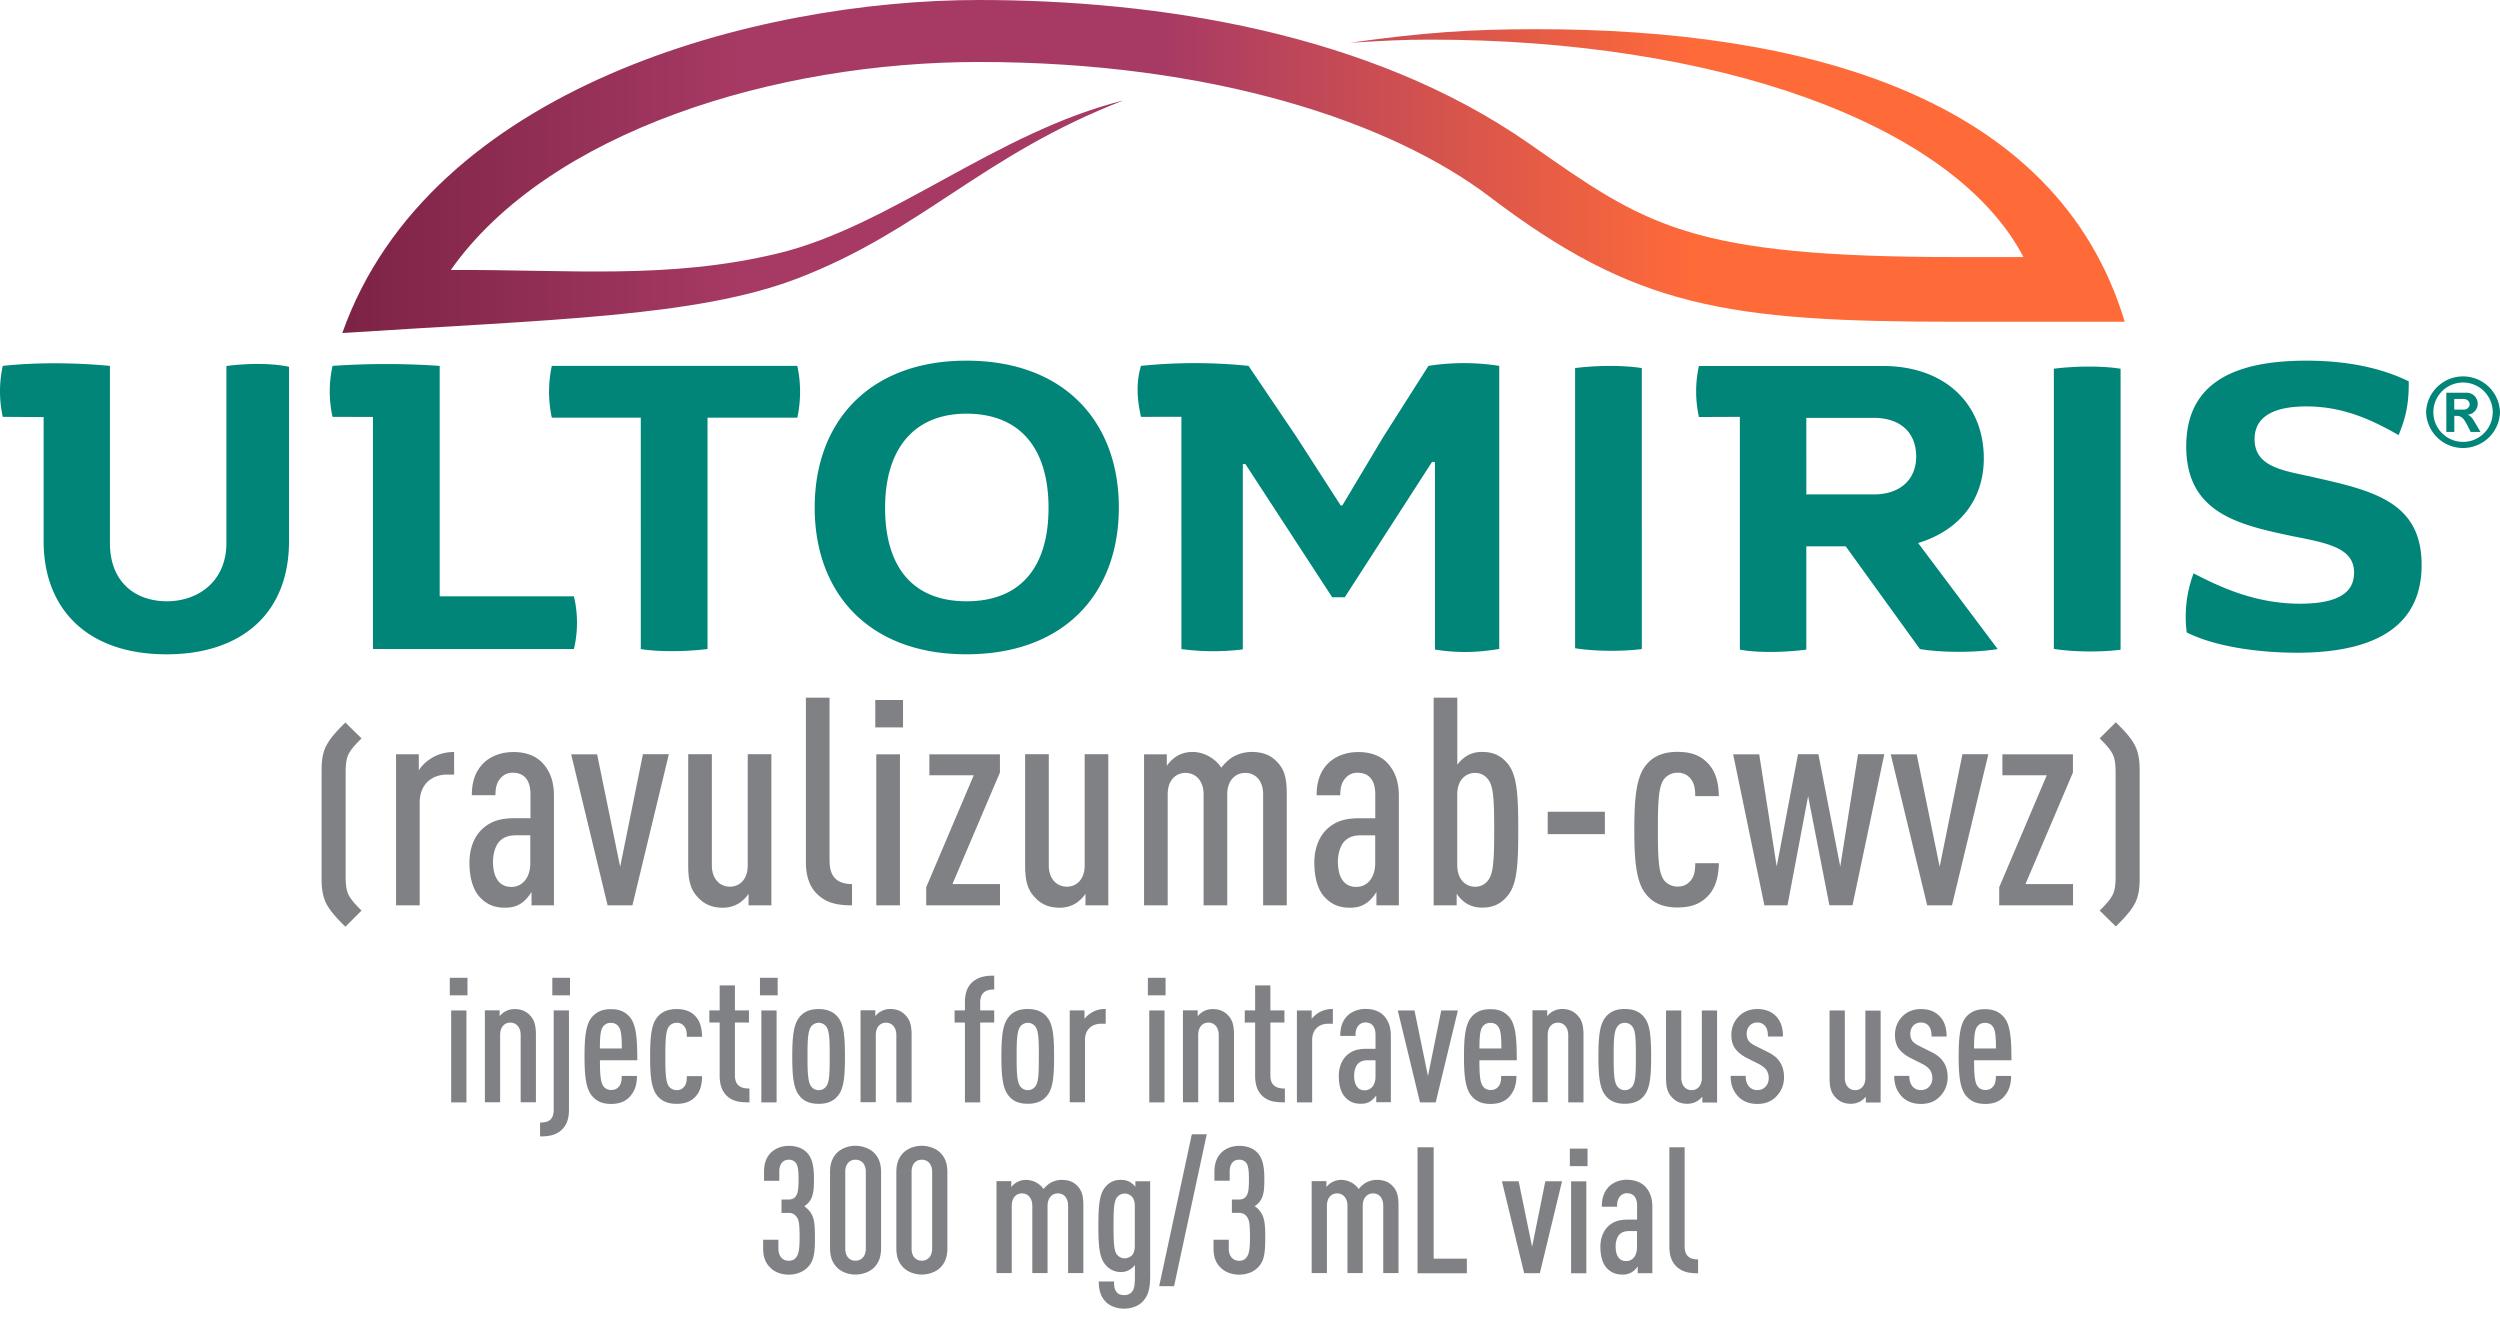 <svg width="136" height="72" viewBox="0 0 136 72" xmlns="http://www.w3.org/2000/svg">
    <defs>
        <linearGradient x1="-.002%" y1="49.998%" x2="100.005%" y2="49.998%" id="tfh85p6ixa">
            <stop stop-color="#7D2346" offset="0%"/>
            <stop stop-color="#A73A64" offset="22.5%"/>
            <stop stop-color="#A73A64" offset="46%"/>
            <stop stop-color="#FF6A39" offset="76%"/>
        </linearGradient>
    </defs>
    <g fill-rule="nonzero" fill="none">
        <path d="M24.544 54.97h.83v5h-.83v-5zm3.448-.076c-.196 0-.386.053-.55.155-.08.049-.187.138-.262.235v-.32h-.803v5.001h.83V56.3c0-.403.217-.67.554-.67.337 0 .563.271.563.67v3.665h.83V56.3c0-.51-.084-.803-.302-1.042-.222-.249-.497-.364-.86-.364zm2.13 5.457c0 .502-.214.715-.715.715h-.027v.754h.027c.36 0 .768-.036 1.096-.31.302-.25.448-.617.448-1.132v-5.413h-.83v5.386zm4.099-5.067c.377.395.448 1.136.448 2.37v.026h-2.032c0 .772.031 1.207.195 1.416.089.128.24.2.417.2.182 0 .31-.058.417-.183.107-.124.156-.292.156-.554v-.027h.83v.031c-.01.484-.138.825-.409 1.118-.235.249-.572.373-.994.373-.443 0-.754-.12-1.002-.39-.373-.39-.449-1.127-.449-2.188 0-1.06.071-1.792.44-2.187.248-.266.563-.39.994-.39.426-.005.74.12.989.385zm-1.402.55c-.155.182-.182.564-.186 1.203h1.193c0-.639-.03-1.02-.186-1.203-.098-.128-.23-.19-.417-.19a.487.487 0 0 0-.404.19zm5.373.568v-.03c-.013-.524-.142-.888-.408-1.137-.244-.235-.55-.341-.985-.341-.475 0-.834.16-1.065.47-.306.395-.368 1.074-.368 2.108s.062 1.712.368 2.107c.23.31.59.47 1.065.47.435 0 .736-.106.985-.341.266-.253.4-.612.408-1.136v-.031h-.83v.027c0 .195-.017.399-.146.554a.5.5 0 0 1-.408.182.533.533 0 0 1-.417-.2c-.182-.248-.196-.785-.196-1.632 0-.852.014-1.385.196-1.633a.533.533 0 0 1 .417-.2.5.5 0 0 1 .408.182c.129.155.146.36.146.555v.026h.83zm2.578 3.568v-.755h-.027c-.519 0-.763-.226-.763-.714v-2.875h.763v-.661h-.763v-1.358h-.83v1.358h-.563v.66h.563v2.903c0 .505.147.887.44 1.131.306.262.67.31 1.153.31h.027zm1.477 0v-5h-.83v5h.83zm1.22-.39c-.306-.396-.368-1.074-.368-2.108s.062-1.713.369-2.108c.24-.32.576-.47 1.064-.47.489 0 .839.155 1.074.47.302.386.36 1.038.36 2.108 0 1.069-.058 1.721-.36 2.107-.235.315-.585.47-1.074.47-.492-.004-.83-.15-1.064-.47zm.462-2.108c0 .82.013 1.375.195 1.624a.493.493 0 0 0 .408.208.503.503 0 0 0 .418-.208c.177-.244.186-.75.186-1.624 0-.874-.009-1.385-.186-1.624a.515.515 0 0 0-.826 0c-.182.244-.195.803-.195 1.624zm3.714-1.167c0-.404.217-.67.554-.67.338 0 .564.27.564.67v3.665h.83v-3.665c0-.51-.085-.803-.302-1.043-.222-.253-.497-.373-.86-.373-.196 0-.387.054-.551.156-.08.048-.186.137-.262.235v-.32h-.803v5h.83v-3.655zm4.85 3.665h.829v-4.344h.763v-.661h-.763v-.422c0-.483.24-.714.737-.714h.026v-.754h-.026c-.369 0-.79.04-1.127.324-.298.244-.44.612-.44 1.118v.448h-.563v.66h.563v4.345zm4.49-4.61c.301.386.359 1.038.359 2.107 0 1.07-.058 1.722-.36 2.108-.235.315-.585.47-1.073.47s-.825-.15-1.065-.47c-.306-.395-.368-1.07-.368-2.108 0-1.034.062-1.712.368-2.107.24-.32.577-.47 1.065-.47.488.004.843.155 1.074.47zm-.47 2.112c0-.874-.01-1.385-.187-1.624a.515.515 0 0 0-.825 0c-.182.248-.196.78-.196 1.624 0 .847.014 1.375.196 1.624a.493.493 0 0 0 .408.208.503.503 0 0 0 .417-.208c.177-.244.186-.75.186-1.624zm2.51-.901c0-.532.342-.879.87-.879h.257v-.803h-.026a1.412 1.412 0 0 0-1.127.533v-.457h-.803v5h.83v-3.394zm4.327 3.399v-5h-.83v5h.83zm2.617-5.076c-.195 0-.386.053-.55.155-.08.049-.186.138-.262.235v-.32h-.803v5.001h.83V56.3c0-.403.217-.67.555-.67.337 0 .563.271.563.67v3.665h.83V56.3c0-.51-.084-.803-.302-1.042-.222-.249-.497-.364-.86-.364zm2.312 3.634c0 .51.146.887.44 1.131.305.262.67.31 1.153.31h.026v-.754h-.026c-.52 0-.763-.226-.763-.714v-2.875h.763v-.661h-.763v-1.358h-.83v1.358h-.564v.66h.564v2.903zm3.372-3.381a1.45 1.45 0 0 0-.297.28v-.458h-.803v5h.83v-3.398c0-.532.341-.879.869-.879h.257v-.803h-.026c-.32.005-.59.085-.83.258zm2.374 4.898c-.368 0-.635-.115-.87-.381-.213-.244-.324-.63-.324-1.127 0-.475.16-.879.448-1.14.275-.245.586-.342 1.07-.342h.479V56.3c0-.31-.098-.679-.555-.679a.478.478 0 0 0-.36.156c-.123.133-.172.288-.172.55v.027h-.83v-.027c0-.457.129-.808.39-1.07.231-.23.6-.372.977-.372.412 0 .754.12.985.35.27.28.399.644.399 1.11v3.616h-.794v-.368c-.076.11-.169.2-.24.257-.177.142-.355.195-.603.195zm.213-.732c.355 0 .59-.297.59-.745v-.888h-.408c-.253 0-.4.049-.533.173-.133.125-.222.386-.222.657 0 .52.2.803.573.803zm5.076-4.344h-.91l-.723 3.568-.728-3.546-.004-.022h-.91l1.203 4.979.004.022h.856l1.198-4.965.014-.036zm2.75.315c.378.395.449 1.136.449 2.37v.026H80.48c0 .772.03 1.207.195 1.416.089.128.24.2.417.2.182 0 .31-.058.417-.183.106-.124.155-.292.155-.554v-.027h.83v.031c-.009.48-.138.825-.408 1.118-.235.249-.573.373-.994.373-.444 0-.754-.12-1.003-.39-.373-.39-.448-1.127-.448-2.188 0-1.06.071-1.792.435-2.187.248-.266.563-.39.994-.39.43-.005.75.12.994.385zm-1.397.55c-.155.182-.182.564-.186 1.203h1.193c0-.639-.031-1.02-.182-1.203-.097-.128-.23-.19-.417-.19-.182.004-.31.062-.408.19zm3.527.47c0-.403.218-.67.555-.67.337 0 .563.271.563.67v3.666h.83v-3.665c0-.51-.084-.803-.302-1.043-.221-.253-.497-.373-.86-.373-.196 0-.386.054-.55.156-.08.048-.187.137-.262.235v-.32h-.803v5h.83v-3.655zm4.193 3.741c-.488 0-.825-.15-1.065-.47-.306-.395-.368-1.07-.368-2.108 0-1.034.062-1.712.368-2.107.24-.32.577-.47 1.065-.47s.839.155 1.074.47c.302.386.36 1.038.36 2.107 0 1.07-.058 1.722-.36 2.108-.235.32-.586.47-1.074.47zm-.603-2.573c0 .847.013 1.375.195 1.624a.493.493 0 0 0 .408.208.503.503 0 0 0 .417-.208c.178-.244.187-.75.187-1.624 0-.874-.01-1.385-.187-1.624a.515.515 0 0 0-.417-.209.485.485 0 0 0-.404.209c-.186.244-.2.776-.2 1.624zm5.626 2.498v-5h-.83v3.664c0 .404-.217.67-.555.67-.337 0-.563-.27-.563-.67V54.97h-.83v3.665c0 .51.085.803.302 1.038.222.253.497.373.86.373.196 0 .387-.053.55-.155.08-.049.187-.138.263-.235v.32h.803v-.005zm2.724-2.756-.63-.315c-.19-.093-.333-.204-.4-.31a.684.684 0 0 1-.084-.35.64.64 0 0 1 .173-.458.555.555 0 0 1 .409-.155.52.52 0 0 1 .399.164c.124.133.173.302.173.572v.027h.82v-.027c0-.474-.137-.847-.407-1.109-.236-.235-.577-.36-.985-.36-.4 0-.746.134-.994.382-.28.28-.422.622-.422 1.025 0 .267.05.48.156.666.133.222.368.426.687.586l.64.323c.212.111.34.218.43.342a.79.79 0 0 1 .12.435.671.671 0 0 1-.183.475.585.585 0 0 1-.448.173.59.59 0 0 1-.417-.164c-.137-.147-.204-.333-.204-.582v-.026h-.82v.026c0 .453.137.808.425 1.11.244.252.604.39 1.016.39.435 0 .772-.129 1.034-.4.28-.279.43-.643.43-1.05 0-.316-.075-.6-.212-.808-.142-.236-.36-.413-.706-.582zm5.342 1.42c0 .404-.217.67-.554.67-.338 0-.564-.27-.564-.67V54.97h-.83v3.665c0 .51.085.803.302 1.038.222.253.497.373.86.373.196 0 .387-.053.551-.155.08-.049.186-.138.262-.235v.32h.803v-5.001h-.83v3.66zm3.559-1.42-.63-.315c-.191-.093-.333-.204-.4-.31a.684.684 0 0 1-.084-.35.64.64 0 0 1 .173-.458.555.555 0 0 1 .408-.155.52.52 0 0 1 .4.164c.124.133.173.302.173.572v.027h.82v-.027c0-.474-.137-.847-.408-1.109-.235-.235-.577-.36-.985-.36-.4 0-.745.134-.994.382-.28.28-.421.622-.421 1.025 0 .267.049.48.155.666.133.222.368.426.688.586l.639.323c.217.111.341.218.43.342a.79.79 0 0 1 .12.435.671.671 0 0 1-.182.475.585.585 0 0 1-.448.173.59.59 0 0 1-.417-.164c-.138-.147-.204-.333-.204-.582v-.026h-.821v.026c0 .453.137.808.426 1.11.244.252.603.39 1.016.39.435 0 .772-.129 1.034-.4.28-.279.43-.643.43-1.05 0-.316-.075-.6-.213-.808-.142-.236-.36-.413-.705-.582zm4.388.466h-2.032c0 .772.03 1.207.195 1.416.089.128.24.2.417.2.182 0 .31-.058.417-.183.106-.124.155-.292.155-.554v-.027h.83v.031c-.009.48-.138.825-.408 1.118-.235.249-.573.373-.994.373-.444 0-.754-.12-1.003-.39-.373-.39-.448-1.127-.448-2.188 0-1.06.071-1.792.435-2.187.248-.266.563-.39.994-.39.43 0 .745.124.994.39.377.395.448 1.136.448 2.369v.022zm-1.85-1.846c-.156.182-.182.564-.187 1.203h1.194c0-.639-.031-1.02-.182-1.203-.098-.128-.23-.19-.417-.19a.49.49 0 0 0-.408.19zm-83.104-1.686h.962v-.954h-.962v.954zm5.577 0h.963v-.954h-.963v.954zm12.26-.954h-.964v.954h.963v-.954zm21.101 0h-.963v.954h.963v-.954zm-19.3 12.779c.19.31.226.625.226 1.353 0 .87-.058 1.291-.422 1.642-.244.235-.612.373-1.002.373-.4 0-.772-.138-.994-.373-.275-.253-.4-.586-.4-1.07v-.456h.83v.488c0 .399.222.656.564.656.173 0 .297-.057.386-.168.128-.147.204-.373.204-1.087 0-.817-.045-.999-.196-1.176a.503.503 0 0 0-.399-.173h-.39v-.728h.39c.155 0 .28-.049.35-.133.143-.16.187-.377.187-.954 0-.541-.04-.776-.164-.927a.47.47 0 0 0-.368-.151c-.324 0-.515.24-.515.639v.506h-.83v-.466c0-.48.116-.808.382-1.07.244-.235.585-.363.967-.363.4 0 .737.12.967.35.284.284.4.701.4 1.433 0 .555-.027.852-.173 1.132-.08.146-.205.275-.355.368.142.102.266.222.355.355zm3.434-3.27c.27.27.39.599.39 1.07v4.121c0 .47-.12.799-.39 1.07-.244.23-.617.372-1.003.372-.382 0-.754-.137-.994-.373-.27-.27-.39-.599-.39-1.069v-4.122c0-.47.12-.798.39-1.07.24-.23.612-.372.994-.372.382.005.759.142 1.003.373zm-1.558 5.222c0 .404.213.657.555.657.342 0 .563-.258.563-.657v-4.18c0-.399-.221-.656-.563-.656-.342 0-.555.253-.555.657v4.18zm5.165-5.222c.27.27.39.599.39 1.07v4.121c0 .47-.12.799-.39 1.07-.24.23-.617.372-1.003.372-.381 0-.75-.137-.994-.373-.27-.27-.39-.599-.39-1.069v-4.122c0-.47.12-.798.39-1.07.244-.23.613-.372.994-.372.386.005.763.142 1.003.373zm-1.557 5.222c0 .404.213.657.554.657.342 0 .564-.258.564-.657v-4.18c0-.399-.222-.656-.564-.656-.341 0-.554.253-.554.657v4.18zm8.141-3.74a1.29 1.29 0 0 0-.576.155 1.425 1.425 0 0 0-.386.342 1.19 1.19 0 0 0-.946-.497c-.195 0-.386.053-.55.155-.08.049-.186.138-.261.235v-.32h-.804v5.001h.83v-3.665c0-.403.218-.67.555-.67.337 0 .563.271.563.67v3.665h.83v-3.665c0-.399.226-.67.563-.67.338 0 .555.262.555.67v3.665h.83v-3.665c0-.523-.08-.807-.293-1.042-.23-.258-.497-.364-.91-.364zm4.034.075h.803v5.147c0 .706-.111 1.087-.409 1.402-.226.235-.607.382-.993.382-.404 0-.764-.129-1.003-.36-.262-.261-.39-.62-.39-1.091v-.027h.83v.027c0 .244.026.426.163.572.08.098.213.142.4.142a.525.525 0 0 0 .399-.164c.129-.138.173-.364.173-.847v-.626a1.12 1.12 0 0 1-.222.213.902.902 0 0 1-.541.169c-.333 0-.608-.13-.826-.382-.337-.382-.399-.99-.399-2.13 0-1.286.093-1.788.4-2.138.217-.249.479-.364.825-.364.222 0 .408.053.55.16.08.048.164.124.24.212v-.297zm-.595.67a.52.52 0 0 0-.4.2c-.163.2-.195.586-.195 1.566 0 .98.032 1.367.196 1.566.08.085.213.191.399.191a.583.583 0 0 0 .39-.146c.116-.116.173-.293.173-.55v-2.13c0-.258-.053-.422-.173-.542a.528.528 0 0 0-.39-.155zm1.895 5.005-.01.036h.813l1.77-8.231.009-.035h-.812l-1.77 8.23zm5.186-4.317c.151-.098.271-.222.355-.368.151-.28.173-.586.173-1.132 0-.732-.115-1.149-.399-1.433-.23-.23-.563-.35-.967-.35-.382 0-.723.128-.967.363-.262.262-.382.595-.382 1.07v.466h.83v-.506c0-.4.19-.64.514-.64.16 0 .275.05.369.152.124.15.164.386.164.927 0 .581-.04.794-.187.954-.066.084-.19.133-.35.133h-.39v.728h.39a.49.49 0 0 1 .4.173c.146.173.194.36.194 1.176 0 .718-.075.94-.204 1.087-.088.115-.217.168-.386.168-.341 0-.563-.257-.563-.656v-.488h-.83v.457c0 .483.124.816.4 1.069.221.23.594.373.993.373.395 0 .759-.134 1.003-.373.36-.35.417-.772.417-1.642 0-.728-.035-1.043-.226-1.353a1.11 1.11 0 0 0-.35-.355zm6.625-1.433a1.29 1.29 0 0 0-.577.155 1.496 1.496 0 0 0-.386.342 1.19 1.19 0 0 0-.945-.497c-.195 0-.386.053-.55.155-.08.049-.187.138-.262.235v-.32h-.803v5.001h.83v-3.665c0-.403.217-.67.554-.67.337 0 .564.271.564.67v3.665h.83v-3.665c0-.399.226-.67.563-.67.337 0 .554.262.554.67v3.665h.83v-3.665c0-.523-.08-.807-.293-1.042-.235-.258-.497-.364-.91-.364zm3.114-1.775h-.878v6.855h2.684v-.794h-1.806V62.41zm5.356 5.418-.728-3.546-.004-.022h-.91l1.203 4.978.004.023h.856l1.198-4.965.01-.036h-.91l-.72 3.568zm2.12 1.437h.83v-5h-.83v5zm4.02-4.73c.271.28.4.644.4 1.11v3.616h-.794v-.369c-.076.111-.169.2-.24.258a.912.912 0 0 1-.599.186c-.368 0-.634-.115-.87-.382-.213-.244-.323-.63-.323-1.126 0-.475.16-.879.448-1.14.275-.245.585-.342 1.069-.342h.48v-.755c0-.31-.098-.679-.555-.679a.478.478 0 0 0-.36.156c-.124.133-.173.288-.173.55v.027h-.83v-.027c0-.457.13-.808.39-1.07.232-.23.6-.372.977-.372.408.009.75.129.98.36zm-.842 2.436c-.253 0-.4.049-.533.173-.133.124-.222.386-.222.657 0 .519.204.803.573.803.355 0 .59-.297.59-.745v-.888h-.408zm2.999.821V62.41h-.83v5.413c0 .51.147.883.448 1.131.329.276.715.311 1.087.311h.027v-.754h-.027c-.474 0-.705-.235-.705-.719zM85.4 63.439h.963v-.954H85.4v.954zM24.704 42.138h-.382c-.874 0-1.49.572-1.49 1.508v5.604h-1.287v-8.217h1.238v.874a2 2 0 0 1 .572-.586c.382-.27.825-.412 1.349-.412v1.229zm4.778-.666c.395.413.653.967.653 1.81v5.968h-1.22v-.728c-.13.222-.32.43-.475.555-.253.19-.524.302-.968.302-.603 0-1.029-.191-1.41-.617-.316-.364-.524-.985-.524-1.841 0-.764.253-1.429.732-1.855.413-.364.887-.555 1.744-.555h.843v-1.3c0-.763-.333-1.175-.967-1.175a.845.845 0 0 0-.635.27c-.222.24-.302.51-.302.954h-1.286c0-.634.142-1.255.634-1.744.364-.363.954-.603 1.589-.603.656-.013 1.21.178 1.592.56zM28.12 45.44c-.395 0-.665.062-.918.301-.24.222-.382.684-.382 1.127 0 .857.333 1.38.999 1.38.616 0 1.029-.523 1.029-1.286v-1.522h-.728zm4.362-4.41 1.255 6.122 1.238-6.123h1.411l-1.983 8.222h-1.349l-1.983-8.217h1.41v-.005zm9.477 8.221h-1.238v-.634c-.11.19-.333.394-.506.51-.253.16-.554.253-.887.253-.617 0-1.047-.204-1.398-.604-.332-.364-.492-.807-.492-1.7v-6.047h1.287v6.048c0 .745.443 1.158.985 1.158.54 0 .967-.413.967-1.158v-6.048h1.286v8.222h-.004zm3.172-2.396c0 .808.382 1.238 1.22 1.238v1.158c-.696 0-1.286-.093-1.779-.506-.443-.364-.732-.936-.732-1.841v-8.95h1.287v8.901h.004zm3.994-7.285h-1.509v-1.491h1.509v1.49zm-.169 9.681H47.67v-8.217h1.287v8.217zm5.444-7.237-2.587 6.079H54.4v1.158h-4.015v-.985l2.587-6.092h-2.414v-1.14h3.838v.98h.004zm5.888 7.237H59.05v-.634c-.11.19-.333.394-.506.51-.253.16-.554.253-.887.253-.617 0-1.047-.204-1.398-.604-.332-.364-.492-.807-.492-1.7v-6.047h1.287v6.048c0 .745.443 1.158.985 1.158.54 0 .967-.413.967-1.158v-6.048h1.286v8.222h-.004zm9.238-7.747c.333.364.475.808.475 1.7v6.047h-1.287v-6.048c0-.745-.43-1.158-.967-1.158-.542 0-.985.413-.985 1.158v6.048h-1.287v-6.048c0-.745-.444-1.158-.985-1.158-.541 0-.967.413-.967 1.158v6.048h-1.287v-8.217h1.238v.634c.11-.19.333-.395.506-.51.252-.16.554-.253.887-.253.634 0 1.238.35 1.57.856.174-.221.413-.461.666-.603a2.12 2.12 0 0 1 .936-.253c.724-.004 1.136.204 1.487.6zm5.919-.03c.395.412.652.966.652 1.81v5.967h-1.22v-.728c-.129.222-.32.43-.475.555-.253.19-.524.302-.967.302-.604 0-1.03-.191-1.411-.617-.32-.364-.524-.985-.524-1.841 0-.764.253-1.429.728-1.855.412-.364.887-.555 1.744-.555h.843v-1.3c0-.763-.333-1.175-.968-1.175a.845.845 0 0 0-.634.27c-.222.24-.302.51-.302.954h-1.287c0-.634.142-1.255.635-1.744.364-.363.954-.603 1.588-.603.661-.013 1.22.178 1.598.56zm-1.363 3.966c-.394 0-.665.062-.918.301-.24.222-.382.684-.382 1.127 0 .857.333 1.38.999 1.38.617 0 1.03-.523 1.03-1.286v-1.522h-.729zm5.192-3.838c.128-.173.301-.333.461-.444.253-.173.541-.253.888-.253.572 0 .998.173 1.366.604.541.616.604 1.699.604 3.633 0 1.935-.063 3-.604 3.617-.364.43-.794.616-1.366.616-.351 0-.635-.093-.888-.253-.16-.11-.395-.332-.492-.51v.639H77.99V37.954h1.287V41.6h-.004zm.315.714c-.204.204-.315.493-.315.936v3.763c0 .444.11.745.315.954a.91.91 0 0 0 .665.27.85.85 0 0 0 .697-.35c.284-.35.333-1.047.333-2.747 0-1.699-.05-2.396-.333-2.746a.869.869 0 0 0-.697-.35.907.907 0 0 0-.665.27zm7.716 3.062h-3.11v-1.22h3.11v1.22zm2.205-3.714c.412-.555 1.034-.763 1.73-.763.666 0 1.176.142 1.602.554.506.475.652 1.158.665 1.855h-1.286c0-.333-.031-.683-.253-.954a.874.874 0 0 0-.715-.32.926.926 0 0 0-.732.351c-.301.413-.332 1.256-.332 2.747 0 1.49.03 2.333.332 2.746.16.204.43.35.732.35.315 0 .537-.11.715-.319.222-.27.253-.617.253-.954h1.286c-.017.697-.16 1.38-.665 1.855-.43.412-.936.554-1.602.554-.696 0-1.318-.204-1.73-.763-.506-.652-.604-1.81-.604-3.474 0-1.655.098-2.813.604-3.465zm6.19-.635.953 6.11 1.158-6.11h1.11l1.189 6.11.967-6.11h1.429l-1.73 8.218h-1.257l-1.158-5.937-1.122 5.941h-1.256l-1.7-8.217H95.7v-.005zm8.567 0 1.251 6.123 1.238-6.123h1.411l-1.979 8.222h-1.349l-1.983-8.217h1.411v-.005zm8.506.985-2.587 6.079h2.587v1.158h-4.016v-.985l2.587-6.092h-2.414v-1.14h3.838v.98h.005zm-93.105-1.845c-.284.284-.52.519-.692.83-.125.221-.173.567-.173 1.011v5.684c0 .443.048.79.173 1.011.173.31.408.546.692.83l-.879.879c-.395-.395-.754-.755-.998-1.185-.257-.457-.297-.963-.297-1.455v-5.83c0-.493.035-1.003.297-1.456.257-.444.603-.79.998-1.185l.879.866zm94.555 9.366c.284-.284.52-.52.693-.83.124-.222.173-.568.173-1.011v-5.684c0-.444-.05-.79-.173-1.012-.173-.31-.409-.545-.693-.83l.879-.878c.395.395.754.754.998 1.185.258.457.298.963.298 1.455v5.83c0 .493-.036 1.003-.298 1.456-.257.443-.603.79-.998 1.184l-.879-.865z" fill="#808184"/>
        <path d="M2.373 29.435V22.69L.15 22.677c-.2-.923-.2-1.85 0-2.773 1.868-.2 3.94-.177 5.83 0v9.638c0 2.111 1.362 3.167 3.101 3.167 1.695 0 3.235-1.078 3.235-3.168V19.91c1.034-.134 2.351-.178 3.407.044v9.481c0 3.985-2.64 6.16-6.664 6.16-4.308 0-6.686-2.463-6.686-6.16zm17.916 5.874V22.682l-2.2-.005c-.2-.923-.2-1.85 0-2.773a42.61 42.61 0 0 1 5.83 0v12.538h7.303a6.236 6.236 0 0 1 0 2.863H20.289v.004zm14.57 0V22.722h-4.84c-.2-.923-.2-1.89 0-2.818h13.355c.2.923.2 1.89 0 2.818H38.49v12.583c-1.011.133-2.573.177-3.63.004zm9.46-7.702c0-4.664 2.969-7.987 8.253-7.987 5.325 0 8.293 3.323 8.293 7.987 0 4.685-2.968 7.986-8.293 7.986-5.28 0-8.253-3.3-8.253-7.986zm12.721.022c0-3.28-1.584-5.125-4.468-5.125-2.795 0-4.423 1.85-4.423 5.125 0 3.3 1.584 5.08 4.423 5.08 2.88.005 4.468-1.78 4.468-5.08zm7.228 7.676V22.673l-2.2.004c-.2-.923-.285-1.806 0-2.773 1.956-.2 3.917-.2 5.852 0l2.617 3.874 2.396 3.718h.09l2.222-3.718 2.462-3.874c1.278-.2 2.574-.2 3.852 0v15.4c-1.234.2-2.268.227-3.497.032V25.145l-.155-.023-4.752 7.37h-.683l-4.73-7.26-.133.023v10.072a13 13 0 0 1-3.345-.018v-.004h.004zm54.69-.901a6.713 6.713 0 0 1 .372-3.212c1.212.616 3.213 1.65 5.786 1.65 2.485 0 2.946-.878 2.946-1.695 0-1.344-1.45-1.606-3.345-1.979-2.929-.616-5.786-1.255-5.786-4.885 0-3.39 2.507-4.663 6.536-4.663 2.906 0 4.663.683 5.568 1.123.022 1.406-.244 2.156-.55 2.928-1.562-.9-3.102-1.562-5.018-1.562-1.496 0-2.818.395-2.818 1.784 0 1.584 1.717 1.717 3.301 2.09 3.257.727 5.786 1.384 5.786 4.752 0 3.367-2.573 4.774-6.797 4.774-2.024-.005-4.397-.31-5.981-1.105zm-14.611-4.863c2.316-.71 3.572-2.422 3.572-4.605 0-2.911-2.05-5.027-5.511-5.027H92.42c-.2.927-.2 1.828 0 2.777l2.228-.009V35.34c1.06.2 2.6.133 3.616 0V29.72h2.143l4.037 5.59c1.256.2 2.978.2 4.233 0v.005l-4.33-5.773zm-6.083-6.81h3.66c1.411 0 2.316.75 2.316 2.116 0 1.167-.794 2.05-2.316 2.05h-3.66V22.73zm-8.95 5.843v-8.55c-1.1-.178-2.617-.133-3.629 0v15.241c1.1.177 2.618.177 3.63.044v-6.735zm26.045.035v-8.55c-1.1-.177-2.617-.133-3.63 0V35.3c1.101.178 2.619.178 3.63.045v-6.736zM136 22.424a2.011 2.011 0 0 1-4.02 0 2.011 2.011 0 0 1 4.02 0zm-2.01-1.615a1.615 1.615 0 1 0 0 3.23 1.615 1.615 0 0 0 0-3.23zm.022 1.478c.187 0 .337-.129.337-.293 0-.16-.15-.293-.337-.293h-.501v.581h.501v.005zm-.932 1.211v-2.134h1.127a.6.6 0 0 1 .027 1.198c.178.058.262.182.453.506l.253.43h-.533l-.177-.346c-.209-.4-.315-.528-.6-.528h-.115v.874h-.435z" fill="#008578"/>
        <path d="M110.08 13.985h-3.572c-14.709 0-16.958-1.726-23.308-6.163C74.486 1.735 62.884 0 53.251 0c-12.095 0-29.883 4.712-34.63 18.116 11.252-.732 19.27-.865 24.749-2.964 6.789-2.6 10.045-6.704 17.748-9.69-6.93 1.73-12.708 6.868-18.835 8.332-5.928 1.416-11.212.866-17.761.892C29.868 7.121 42.225 3.372 53.247 3.372c12.738 0 22.446 3.27 27.788 7.33 7.916 6.012 12.845 6.802 25.415 6.802h9.136C111.876 5.178 98.046 1.588 83.59 1.588c-3.545 0-6.074.169-10.156.737 1.908-.111 2.844-.169 4.348-.169 15.4-.004 28.454 4.482 32.296 11.83z" fill="url(#tfh85p6ixa)"/>
    </g>
</svg>
